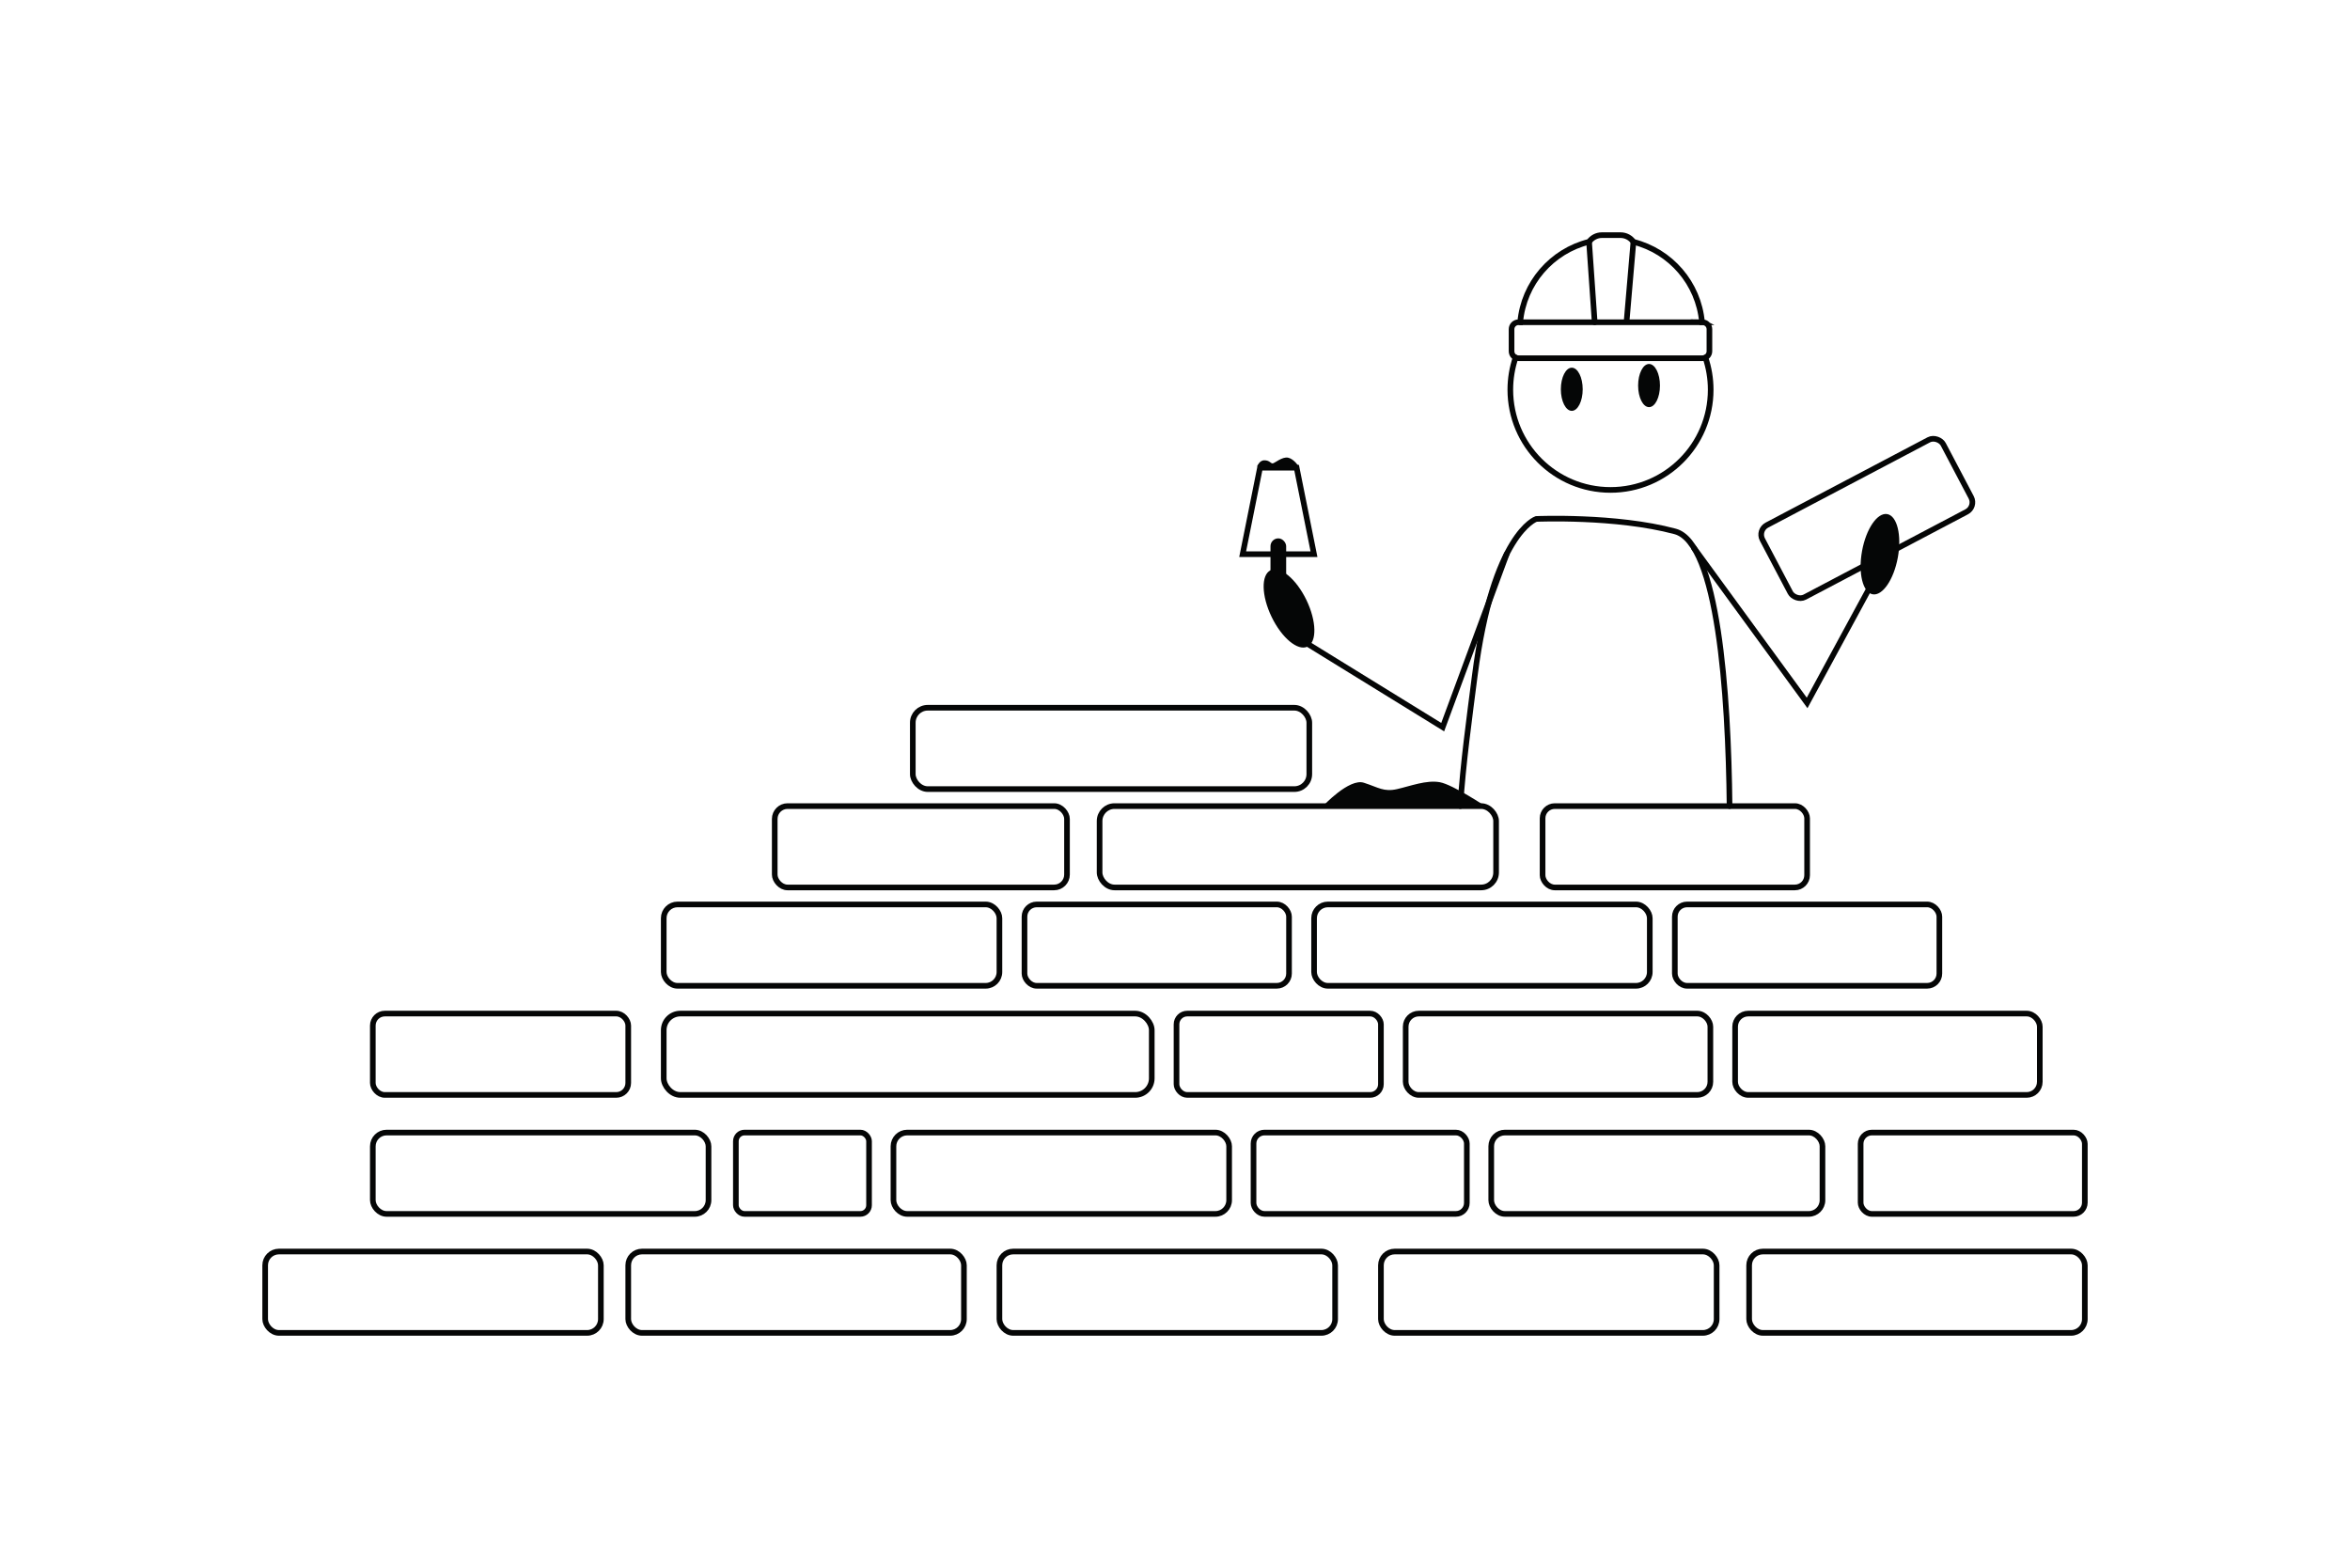 <?xml version="1.0" encoding="UTF-8"?>
<svg id="Ebene_1" xmlns="http://www.w3.org/2000/svg" version="1.1" viewBox="0 0 1250 834">
  <!-- Generator: Adobe Illustrator 29.8.2, SVG Export Plug-In . SVG Version: 2.1.1 Build 3)  -->
  <defs>
    <style>
      .st0 {
        fill: #050606;
      }

      .st1 {
        fill: none;
        stroke: #050606;
        stroke-linecap: round;
        stroke-miterlimit: 10;
        stroke-width: 3px;
      }
    </style>
  </defs>
  <rect class="st1" x="141.05" y="665.67" width="178.56" height="43.27" rx="7.32" ry="7.32"/>
  <rect class="st1" x="334.17" y="665.67" width="178.56" height="43.27" rx="7.32" ry="7.32"/>
  <rect class="st1" x="531.61" y="665.67" width="178.56" height="43.27" rx="7.32" ry="7.32"/>
  <rect class="st1" x="734.54" y="665.67" width="178.56" height="43.27" rx="7.32" ry="7.32"/>
  <rect class="st1" x="930.39" y="665.67" width="178.56" height="43.27" rx="7.32" ry="7.32"/>
  <rect class="st1" x="198.31" y="602.39" width="178.56" height="43.27" rx="7.32" ry="7.32"/>
  <rect class="st1" x="353.05" y="481.06" width="178.56" height="43.27" rx="7.32" ry="7.32"/>
  <rect class="st1" x="698.98" y="481.06" width="178.56" height="43.27" rx="7.32" ry="7.32"/>
  <rect class="st1" x="544.94" y="481.06" width="140.71" height="43.27" rx="6.5" ry="6.5"/>
  <rect class="st1" x="890.87" y="481.06" width="140.71" height="43.27" rx="6.5" ry="6.5"/>
  <rect class="st1" x="820.52" y="428.75" width="140.71" height="43.27" rx="6.5" ry="6.5"/>
  <rect class="st1" x="412.09" y="428.75" width="155.46" height="43.27" rx="6.83" ry="6.83"/>
  <rect class="st1" x="584.89" y="428.75" width="210.91" height="43.27" rx="7.95" ry="7.95"/>
  <rect class="st1" x="485.53" y="376.44" width="210.91" height="43.27" rx="7.95" ry="7.95"/>
  <rect class="st1" x="475.24" y="602.39" width="178.56" height="43.27" rx="7.32" ry="7.32"/>
  <rect class="st1" x="198.31" y="539.11" width="135.86" height="43.27" rx="6.38" ry="6.38"/>
  <rect class="st1" x="353.05" y="539.11" width="259.59" height="43.27" rx="8.82" ry="8.82"/>
  <rect class="st1" x="625.81" y="539.11" width="108.72" height="43.27" rx="5.71" ry="5.71"/>
  <rect class="st1" x="747.71" y="539.11" width="162.06" height="43.27" rx="6.97" ry="6.97"/>
  <rect class="st1" x="922.94" y="539.11" width="162.06" height="43.27" rx="6.97" ry="6.97"/>
  <rect class="st1" x="391.42" y="602.39" width="70.84" height="43.27" rx="4.61" ry="4.61"/>
  <rect class="st1" x="793.21" y="602.39" width="176.19" height="43.27" rx="7.27" ry="7.27"/>
  <rect class="st1" x="666.77" y="602.39" width="113.46" height="43.27" rx="5.83" ry="5.83"/>
  <rect class="st1" x="989.7" y="602.39" width="119.25" height="43.27" rx="5.98" ry="5.98"/>
  <g>
    <g>
      <path class="st1" d="M907.13,190.18c1.82,5.37,2.81,11.13,2.81,17.12,0,29.43-23.86,53.29-53.29,53.29s-53.29-23.86-53.29-53.29c0-5.99.99-11.75,2.81-17.12"/>
      <ellipse class="st0" cx="836.05" cy="207.05" rx="5.81" ry="11.48"/>
      <ellipse class="st0" cx="877.15" cy="205.07" rx="5.81" ry="11.48"/>
      <path class="st1" d="M905.58,171.4h-.26c-1.84-20.78-16.76-37.8-36.48-42.76-1.51-2.16-4.01-3.57-6.83-3.57h-9.96c-2.8,0-5.29,1.4-6.8,3.54-19.79,4.91-34.79,21.96-36.63,42.79h-.91c-2.03,0-3.69,1.66-3.69,3.69v11.74c0,2.03,1.66,3.69,3.69,3.69h97.87c2.03,0,3.69-1.66,3.69-3.69v-11.74c0-2.03-1.66-3.69-3.69-3.69Z"/>
    </g>
    <ellipse class="st0" cx="999.98" cy="294.77" rx="21.68" ry="9.67" transform="translate(530.34 1225.52) rotate(-79.65)"/>
    <ellipse class="st0" cx="685.65" cy="323.57" rx="10.29" ry="22.56" transform="translate(-72.49 330.33) rotate(-25.77)"/>
    <path class="st1" d="M919.98,428.75c-.63-60.37-6.21-140-28.95-146.09-31.64-8.49-73.89-6.64-73.89-6.64,0,0-22.98,7.53-32.69,83.41-2.93,22.89-6.23,46.76-7.7,69.33"/>
    <polyline class="st1" points="901.08 291.49 961.23 373.88 995.77 310.22"/>
    <polyline class="st1" points="801.39 294.77 767.39 386.76 690.35 339.27"/>
    <rect class="st1" x="938.63" y="254.21" width="108.72" height="43.27" rx="5.71" ry="5.71" transform="translate(-14.13 494.52) rotate(-27.78)"/>
    <polygon class="st1" points="698.93 294.77 689.7 248.78 670.22 248.78 660.99 294.77 698.93 294.77"/>
    <rect class="st0" x="675.79" y="286.35" width="8.34" height="27.28" rx="4.17" ry="4.17"/>
    <path class="st0" d="M668.74,248.14s.95-3.25,3.75-3.31c2.8-.05,3.43,1.76,4.48,1.65,1.06-.11,5.12-3.73,8.23-3.04s5.65,4.69,5.65,4.69"/>
  </g>
  <path class="st0" d="M703.73,428.75s13.89-14.95,21.73-12.42c7.83,2.53,10.61,4.99,17.68,3.38,7.07-1.61,15.66-4.96,22.74-3.66,7.07,1.3,25.05,13.33,25.05,13.33"/>
  <line class="st1" x1="808.62" y1="171.4" x2="905.58" y2="171.4"/>
  <line class="st1" x1="845.25" y1="128.61" x2="848.23" y2="171.4"/>
  <line class="st1" x1="868.84" y1="128.64" x2="865.29" y2="170.07"/>
</svg>